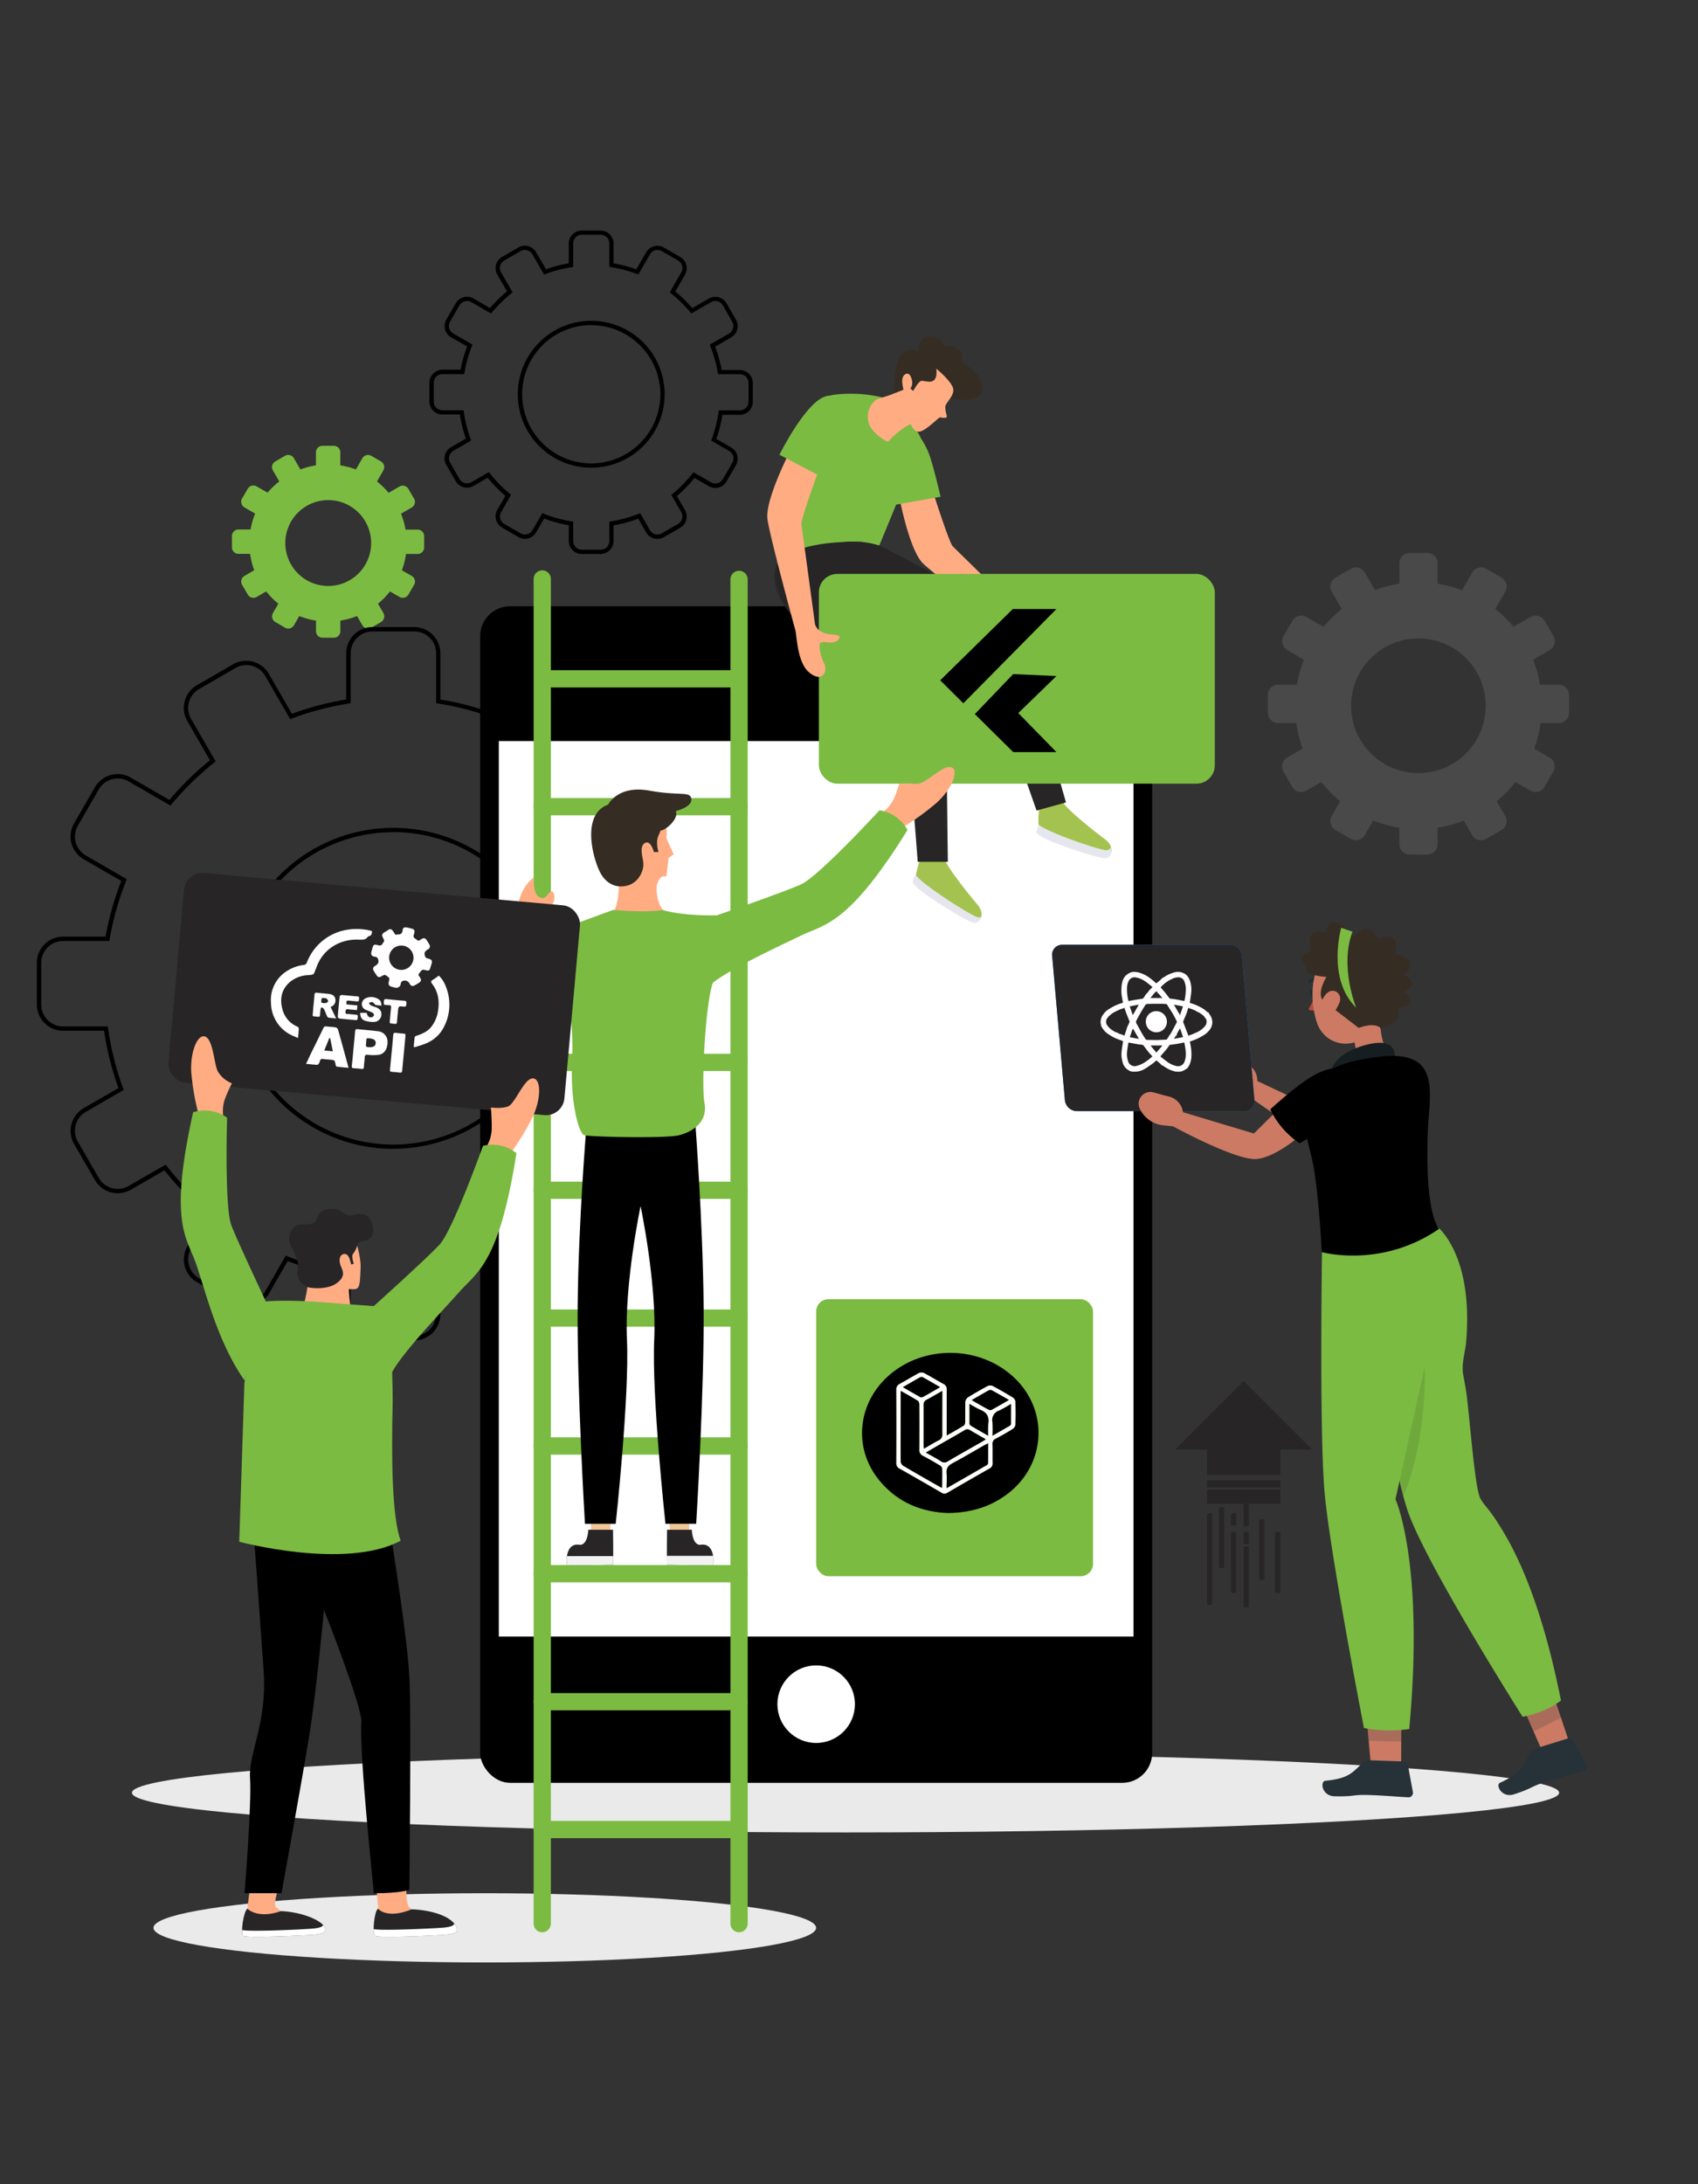<svg id="Layer_1" data-name="Layer 1" xmlns="http://www.w3.org/2000/svg" viewBox="0 0 700 900"><rect x="0" y="0" width="700" height="900" fill="#333333" stroke="none"/><defs><style>.cls-1{fill:#eaeaea;}.cls-2{fill:#606060;opacity:0.5;}.cls-3{fill:#7bbb42;}.cls-4{fill:#fff;}.cls-5{fill:#b3d6ff;}.cls-6{fill:#ffac83;}.cls-7{fill:#a4c24f;}.cls-8{fill:#e6e6ee;}.cls-9{fill:#272525;}.cls-10{fill:#352c23;}.cls-11{fill:#f2c897;}.cls-12{fill:#f2f2f2;}.cls-13{fill:#f45145;}.cls-14{fill:#cc7a63;}.cls-15{fill:#1a2e35;}.cls-16{fill:#b84d3c;}.cls-17,.cls-19{fill:#263238;}.cls-18{fill:#007cff;}.cls-19{opacity:0.2;}.cls-20{opacity:0.1;}.cls-21{opacity:0.4;}</style></defs><ellipse class="cls-1" cx="199.86" cy="794.37" rx="136.59" ry="14.26"/><ellipse class="cls-1" cx="348.57" cy="738.7" rx="294.18" ry="16.36"/><path class="cls-2" d="M642.64,282.15h-7.77A49.8,49.8,0,0,0,632,271.86l6.87-4a4.22,4.22,0,0,0,1.54-5.76l-3.66-6.34a4.22,4.22,0,0,0-5.76-1.54l-7.05,4.07a51.67,51.67,0,0,0-7.52-7.34l4.14-7.16a4.23,4.23,0,0,0-1.55-5.77l-6.33-3.65a4.22,4.22,0,0,0-5.77,1.54l-4.19,7.26a50.29,50.29,0,0,0-10.06-2.65v-8.43a4.22,4.22,0,0,0-4.22-4.22h-7.31a4.22,4.22,0,0,0-4.22,4.22v8.43a50.29,50.29,0,0,0-10.06,2.65l-4.2-7.26a4.21,4.21,0,0,0-5.76-1.54l-6.33,3.65a4.23,4.23,0,0,0-1.55,5.77l4.14,7.16a51.67,51.67,0,0,0-7.52,7.34l-7.05-4.07a4.22,4.22,0,0,0-5.76,1.54l-3.66,6.34a4.21,4.21,0,0,0,1.54,5.76l6.87,4a49.8,49.8,0,0,0-2.91,10.29h-7.78a4.2,4.2,0,0,0-4.21,4.21v7.32a4.21,4.21,0,0,0,4.21,4.22h7.53A50.45,50.45,0,0,0,537,308.48l-6.36,3.67a4.22,4.22,0,0,0-1.54,5.76l3.66,6.34a4.21,4.21,0,0,0,5.76,1.54l6.19-3.57a51.05,51.05,0,0,0,7.75,7.94L549,336.23a4.22,4.22,0,0,0,1.55,5.76l6.33,3.66a4.22,4.22,0,0,0,5.76-1.55l3.45-6a50.17,50.17,0,0,0,10.81,2.95v6.83a4.22,4.22,0,0,0,4.22,4.22h7.31a4.22,4.22,0,0,0,4.22-4.22v-6.83a50.17,50.17,0,0,0,10.81-2.95l3.44,6a4.23,4.23,0,0,0,5.77,1.55L619,342a4.22,4.22,0,0,0,1.55-5.76L617,330.16a51.05,51.05,0,0,0,7.75-7.94l6.19,3.57a4.21,4.21,0,0,0,5.76-1.54l3.66-6.34a4.23,4.23,0,0,0-1.54-5.76l-6.36-3.67a50.45,50.45,0,0,0,2.65-10.58h7.52a4.22,4.22,0,0,0,4.22-4.22v-7.32A4.21,4.21,0,0,0,642.64,282.15Zm-57.9,36.41a27.75,27.75,0,1,1,27.75-27.74A27.74,27.74,0,0,1,584.74,318.56Z"/><path class="cls-3" d="M172.18,218.23h-5a32.24,32.24,0,0,0-1.86-6.56l4.38-2.53a2.67,2.67,0,0,0,1-3.67l-2.33-4a2.68,2.68,0,0,0-3.67-1l-4.5,2.59a33.12,33.12,0,0,0-4.79-4.68l2.64-4.57a2.69,2.69,0,0,0-1-3.67l-4-2.33a2.69,2.69,0,0,0-3.67,1l-2.67,4.63a32.08,32.08,0,0,0-6.42-1.69v-5.37a2.68,2.68,0,0,0-2.69-2.69h-4.66a2.68,2.68,0,0,0-2.69,2.69v5.37a32.08,32.08,0,0,0-6.42,1.69l-2.67-4.63a2.69,2.69,0,0,0-3.67-1l-4,2.33a2.69,2.69,0,0,0-1,3.67l2.64,4.57A33.12,33.12,0,0,0,110.3,203l-4.5-2.59a2.68,2.68,0,0,0-3.67,1l-2.34,4a2.68,2.68,0,0,0,1,3.67l4.38,2.53a32.24,32.24,0,0,0-1.86,6.56h-5a2.7,2.7,0,0,0-2.69,2.69v4.67a2.7,2.7,0,0,0,2.69,2.69h4.8a31.69,31.69,0,0,0,1.69,6.74l-4,2.34a2.7,2.7,0,0,0-1,3.68l2.34,4a2.69,2.69,0,0,0,3.67,1l3.94-2.28a32.9,32.9,0,0,0,5,5.06l-2.24,3.87a2.7,2.7,0,0,0,1,3.68l4,2.33a2.69,2.69,0,0,0,3.67-1l2.19-3.8a32,32,0,0,0,6.9,1.88v4.36a2.68,2.68,0,0,0,2.69,2.69h4.66a2.68,2.68,0,0,0,2.69-2.69v-4.36a31.72,31.72,0,0,0,6.89-1.88l2.2,3.8a2.69,2.69,0,0,0,3.67,1l4-2.33a2.7,2.7,0,0,0,1-3.68l-2.24-3.87a32.39,32.39,0,0,0,4.94-5.06l3.95,2.28a2.69,2.69,0,0,0,3.67-1l2.33-4a2.69,2.69,0,0,0-1-3.68L165.69,235a32.94,32.94,0,0,0,1.69-6.74h4.8a2.69,2.69,0,0,0,2.68-2.69v-4.67A2.69,2.69,0,0,0,172.18,218.23Zm-36.92,23.22A17.69,17.69,0,1,1,153,223.76,17.69,17.69,0,0,1,135.26,241.45Z"/><path d="M170.75,552.31H153.56a10.82,10.82,0,0,1-10.81-10.81V526.19a119.77,119.77,0,0,1-24.15-6.59L110.89,533a10.82,10.82,0,0,1-14.77,3.95l-14.89-8.59a10.83,10.83,0,0,1-4-14.77l7.87-13.62a121,121,0,0,1-17.31-17.72l-13.88,8a10.83,10.83,0,0,1-14.77-4l-8.6-14.89a10.83,10.83,0,0,1,4-14.77l14.29-8.25a120,120,0,0,1-5.91-23.61H26a10.82,10.82,0,0,1-10.81-10.81v-17.2A10.82,10.82,0,0,1,26,385.93H43.53A120.35,120.35,0,0,1,50,363l-15.48-8.94a10.8,10.8,0,0,1-4-14.76l8.6-14.9a10.82,10.82,0,0,1,14.77-4l15.94,9.2a122,122,0,0,1,16.73-16.34l-9.35-16.19a10.82,10.82,0,0,1,4-14.76l14.89-8.6a10.83,10.83,0,0,1,14.77,4l9.47,16.42a120.18,120.18,0,0,1,22.39-5.91V269.19a10.82,10.82,0,0,1,10.81-10.81h17.19a10.82,10.82,0,0,1,10.81,10.81v19.05a119.88,119.88,0,0,1,22.38,5.91l9.48-16.42a10.82,10.82,0,0,1,14.77-4l14.89,8.6a10.8,10.8,0,0,1,4,14.76l-9.35,16.19a121.44,121.44,0,0,1,16.73,16.34l15.94-9.2a10.84,10.84,0,0,1,14.77,4l8.6,14.9a10.8,10.8,0,0,1-4,14.76L274.29,363a120.35,120.35,0,0,1,6.49,22.92h17.53a10.82,10.82,0,0,1,10.81,10.81v17.2a10.82,10.82,0,0,1-10.81,10.81H281.39a120,120,0,0,1-5.92,23.61l14.3,8.25a10.83,10.83,0,0,1,4,14.77l-8.6,14.89a10.84,10.84,0,0,1-14.77,4l-13.88-8a121,121,0,0,1-17.31,17.72L247,513.55a10.83,10.83,0,0,1-4,14.77l-14.89,8.59A10.8,10.8,0,0,1,213.42,533l-7.71-13.36a120,120,0,0,1-24.15,6.59V541.5A10.82,10.82,0,0,1,170.75,552.31Zm-52.93-34.92.72.28a118,118,0,0,0,25.23,6.88l.75.12V541.5a9,9,0,0,0,9,9h17.19a9,9,0,0,0,9-9V524.67l.75-.12a118,118,0,0,0,25.23-6.88l.71-.28L215,532.07a9,9,0,0,0,12.34,3.31l14.89-8.6a9,9,0,0,0,3.31-12.34l-8.62-14.93.59-.47a119.76,119.76,0,0,0,18.09-18.53l.48-.6,15.21,8.78a9,9,0,0,0,12.34-3.31l8.6-14.89a9,9,0,0,0-3.31-12.34l-15.59-9,.26-.7a118,118,0,0,0,6.19-24.71l.11-.77h18.46a9,9,0,0,0,9-9v-17.2a9,9,0,0,0-9-9h-19l-.13-.74a117.93,117.93,0,0,0-6.8-24l-.29-.72,16.81-9.71a9,9,0,0,0,3.31-12.33l-8.6-14.9a9,9,0,0,0-12.34-3.3L254,332l-.47-.58A120.63,120.63,0,0,0,236,314.23l-.6-.47,10.11-17.52a9,9,0,0,0-3.31-12.33l-14.89-8.6a9,9,0,0,0-12.34,3.3l-10.23,17.73-.71-.27a118.15,118.15,0,0,0-23.48-6.19l-.75-.12V269.19a9,9,0,0,0-9-9H153.56a9,9,0,0,0-9,9v20.57l-.75.12a118.42,118.42,0,0,0-23.49,6.19l-.7.27-10.23-17.73A9,9,0,0,0,97,275.31l-14.89,8.6a9,9,0,0,0-3.31,12.33l10.11,17.52-.6.47a120.13,120.13,0,0,0-17.55,17.14l-.47.58L53.06,322a9,9,0,0,0-12.34,3.3l-8.6,14.9a9,9,0,0,0,3.31,12.33l16.81,9.71L52,363a117.93,117.93,0,0,0-6.8,24l-.13.74H26a9,9,0,0,0-9,9v17.2a9,9,0,0,0,9,9H44.46l.1.77a118.64,118.64,0,0,0,6.2,24.71l.26.7-15.59,9a9,9,0,0,0-3.31,12.34l8.6,14.89a9,9,0,0,0,12.34,3.31l15.21-8.78.48.6A119.76,119.76,0,0,0,86.84,499l.58.47-8.61,14.93a9,9,0,0,0,3.31,12.34L97,535.38a9,9,0,0,0,12.34-3.31Zm44.33-44a66.14,66.14,0,1,1,66.14-66.13A66.21,66.21,0,0,1,162.15,473.35Zm0-130.49a64.36,64.36,0,1,0,64.36,64.36A64.43,64.43,0,0,0,162.15,342.86Z"/><path d="M247.58,228.27h-7.74a5.36,5.36,0,0,1-5.35-5.36v-6.48a53.88,53.88,0,0,1-10.18-2.77l-3.26,5.65a5.34,5.34,0,0,1-7.31,2L207,217.4a5.36,5.36,0,0,1-2-7.31l3.34-5.78a55.32,55.32,0,0,1-7.29-7.46l-5.89,3.4a5.36,5.36,0,0,1-7.31-2l-3.87-6.71a5.35,5.35,0,0,1,2-7.31l6.08-3.51a55.51,55.51,0,0,1-2.49-9.93h-7.19a5.36,5.36,0,0,1-5.36-5.35v-7.74a5.37,5.37,0,0,1,5.36-5.36h7.48a54.4,54.4,0,0,1,2.73-9.62L186,139a5.36,5.36,0,0,1-2-7.32l3.87-6.7a5.34,5.34,0,0,1,7.31-2l6.83,3.94a54.71,54.71,0,0,1,7-6.85l-4-6.93a5.36,5.36,0,0,1,2-7.31l6.71-3.88a5.36,5.36,0,0,1,7.31,2l4.06,7a55.17,55.17,0,0,1,9.38-2.47V100.3A5.36,5.36,0,0,1,239.84,95h7.74a5.36,5.36,0,0,1,5.36,5.35v8.17a55.06,55.06,0,0,1,9.37,2.47l4.06-7a5.38,5.38,0,0,1,7.32-2l6.7,3.88a5.36,5.36,0,0,1,2,7.31l-4,6.93a54.07,54.07,0,0,1,7,6.85l6.83-3.94a5.34,5.34,0,0,1,7.31,2l3.88,6.7a5.38,5.38,0,0,1-2,7.32l-6.61,3.81a54.37,54.37,0,0,1,2.72,9.62H305a5.36,5.36,0,0,1,5.35,5.36v7.74a5.36,5.36,0,0,1-5.35,5.35h-7.2a54.68,54.68,0,0,1-2.49,9.93l6.09,3.51a5.36,5.36,0,0,1,2,7.31l-3.88,6.71a5.26,5.26,0,0,1-3.25,2.49,5.34,5.34,0,0,1-4.06-.53l-5.89-3.4a55.25,55.25,0,0,1-7.28,7.46l3.34,5.78a5.36,5.36,0,0,1-2,7.31l-6.7,3.87a5.35,5.35,0,0,1-7.32-2l-3.26-5.65a53.78,53.78,0,0,1-10.17,2.77v6.48A5.37,5.37,0,0,1,247.58,228.27Zm-24-16.82.71.28a52.82,52.82,0,0,0,11.26,3.07l.75.12v8a3.58,3.58,0,0,0,3.58,3.58h7.74a3.58,3.58,0,0,0,3.58-3.58v-8l.75-.12a52.66,52.66,0,0,0,11.26-3.07l.71-.28,4,7a3.56,3.56,0,0,0,2.18,1.67,3.53,3.53,0,0,0,2.71-.36l6.71-3.87a3.59,3.59,0,0,0,1.31-4.89l-4.09-7.07.58-.48a53.61,53.61,0,0,0,8.08-8.27l.47-.6,7.22,4.16a3.53,3.53,0,0,0,2.71.36A3.56,3.56,0,0,0,298,197.4l3.87-6.7a3.57,3.57,0,0,0-1.31-4.89l-7.38-4.26.26-.7a52.11,52.11,0,0,0,2.76-11l.11-.76H305a3.58,3.58,0,0,0,3.57-3.58v-7.74a3.57,3.57,0,0,0-3.57-3.58h-9l-.13-.74a52.8,52.8,0,0,0-3-10.71l-.29-.72,7.94-4.58a3.59,3.59,0,0,0,1.31-4.89L298,125.81a3.6,3.6,0,0,0-4.89-1.31L285,129.19l-.48-.58a52.93,52.93,0,0,0-7.83-7.64l-.6-.48,4.77-8.25a3.59,3.59,0,0,0-1.31-4.89l-6.71-3.87a3.58,3.58,0,0,0-4.89,1.31l-4.81,8.34-.71-.27a52.75,52.75,0,0,0-10.48-2.76l-.75-.12V100.3a3.57,3.57,0,0,0-3.58-3.57h-7.74a3.58,3.58,0,0,0-3.58,3.57V110l-.75.12A52.93,52.93,0,0,0,225,112.86l-.7.27-4.82-8.34a3.58,3.58,0,0,0-4.89-1.31l-6.7,3.87a3.56,3.56,0,0,0-1.67,2.18,3.53,3.53,0,0,0,.36,2.71l4.76,8.25-.6.48a53.93,53.93,0,0,0-7.83,7.64l-.47.58-8.12-4.69a3.59,3.59,0,0,0-2.72-.35,3.55,3.55,0,0,0-2.17,1.66l-3.87,6.71a3.58,3.58,0,0,0,1.31,4.89l7.93,4.58-.28.72a52.19,52.19,0,0,0-3,10.71l-.13.74h-9a3.58,3.58,0,0,0-3.58,3.58v7.74a3.59,3.59,0,0,0,3.58,3.58h8.73l.11.76a53.35,53.35,0,0,0,2.76,11l.26.7-7.37,4.26a3.58,3.58,0,0,0-1.31,4.89l3.87,6.7a3.57,3.57,0,0,0,4.89,1.31l7.21-4.16.48.6a53.54,53.54,0,0,0,8.07,8.27l.59.47L206.61,211a3.57,3.57,0,0,0,1.31,4.89l6.7,3.87a3.58,3.58,0,0,0,4.89-1.31Zm20.17-18.73A30.27,30.27,0,1,1,274,162.45,30.3,30.3,0,0,1,243.71,192.72Zm0-58.76a28.49,28.49,0,1,0,28.49,28.49A28.52,28.52,0,0,0,243.71,134Z"/><rect x="197.94" y="249.81" width="277.04" height="484.81" rx="12.33"/><rect class="cls-4" x="205.64" y="305.35" width="261.64" height="368.99"/><rect class="cls-3" x="336.46" y="535.34" width="114.14" height="114.14" rx="5.07"/><circle class="cls-4" cx="336.46" cy="702.21" r="15.98"/><path class="cls-3" d="M223.54,796.19a3.55,3.55,0,0,1-3.55-3.56V238.56a3.55,3.55,0,0,1,7.1,0V792.63A3.55,3.55,0,0,1,223.54,796.19Z"/><path class="cls-3" d="M304.68,796.19a3.56,3.56,0,0,1-3.56-3.56V238.56a3.56,3.56,0,0,1,7.11,0V792.63A3.55,3.55,0,0,1,304.68,796.19Z"/><path class="cls-3" d="M304.68,283.26H223.54a3.56,3.56,0,0,1,0-7.11h81.14a3.56,3.56,0,0,1,0,7.11Z"/><path class="cls-3" d="M304.68,335.94H223.54a3.55,3.55,0,1,1,0-7.1h81.14a3.55,3.55,0,1,1,0,7.1Z"/><path class="cls-5" d="M304.68,388.62H223.54a3.55,3.55,0,1,1,0-7.1h81.14a3.55,3.55,0,0,1,0,7.1Z"/><path class="cls-3" d="M304.68,441.31H223.54a3.56,3.56,0,0,1,0-7.11h81.14a3.56,3.56,0,0,1,0,7.11Z"/><path class="cls-3" d="M304.68,494H223.54a3.55,3.55,0,1,1,0-7.1h81.14a3.55,3.55,0,0,1,0,7.1Z"/><path class="cls-3" d="M304.68,546.68H223.54a3.56,3.56,0,0,1,0-7.11h81.14a3.56,3.56,0,0,1,0,7.11Z"/><path class="cls-3" d="M304.68,599.36H223.54a3.55,3.55,0,1,1,0-7.1h81.14a3.55,3.55,0,0,1,0,7.1Z"/><path class="cls-3" d="M304.68,652H223.54a3.55,3.55,0,0,1,0-7.1h81.14a3.55,3.55,0,1,1,0,7.1Z"/><path class="cls-3" d="M304.68,704.73H223.54a3.55,3.55,0,1,1,0-7.1h81.14a3.55,3.55,0,1,1,0,7.1Z"/><path class="cls-3" d="M304.68,757.41H223.54a3.55,3.55,0,1,1,0-7.1h81.14a3.55,3.55,0,1,1,0,7.1Z"/><path class="cls-6" d="M430.31,253.57a9.21,9.21,0,0,1-4.22,1.62l-.56,0a5.3,5.3,0,0,1-3-.92c-.08-.06-28.46-27.85-29.76-29.17-1.57-1.59-9-25.07-9-25.07l-12.89,5.52s4,20.84,9.44,26.41c4.4,4.53,37.25,29.19,37.25,29.19,1.86,1.31,8.75,10.11,15.3,10.29s6-4.58,2.88-6.56c-4-2-5.93-4.09-6.81-5.6a2.61,2.61,0,0,1,1.22-1.68c1.14-.69,3.4-1.84,3.78-3.77S433.57,251.25,430.31,253.57Z"/><path class="cls-3" d="M368.12,208.16s-5.05-24.61.62-31.15,12.12,4.76,14,9.37,5,18.3,5,18.3Z"/><path class="cls-7" d="M428.36,333.19s-.75,6.43.17,9.21S451.09,352.57,455,353s4.62-4.23.47-7.24-15.83-12.38-17-14.91S428.36,333.19,428.36,333.19Z"/><path class="cls-8" d="M458,349a2,2,0,0,1-2.39,1.28c-3.6-.44-23.88-7.34-27.46-10.54.06,1-1.06,2.63-.82,3.34.92,2.78,23.88,10.08,27.74,10.54C457.66,353.94,458.76,351.29,458,349Z"/><path class="cls-9" d="M340.87,224.62s-5,12.83,8.57,22.45,52.57,22.2,54.83,24.69S427.32,334,427.32,334l12.13-3.36s-17.59-61-19.29-69.53-57.67-36.33-57.67-36.33l-8.42-6S343.82,217,340.87,224.62Z"/><path class="cls-3" d="M366.37,164.45a56.32,56.32,0,0,0-22.85-1.75c-12,1.75-20.54,45.89-21.79,57.64l-1.26,11.75s-.25,4,14-4.26a35,35,0,0,1,28-3.05s17-40.54,17.1-43.83S366.37,164.45,366.37,164.45Z"/><path class="cls-10" d="M390.42,164.11s14.9,2.95,14.56-4.06S395.79,149,395.79,149c3.44-2.05-2.06-8.26-6.68-6.23,0-4.07-10.33-7.77-10.72,2.57-3.94-3.38-8,.39-9,6s-.65,14.66-.65,14.66Z"/><path class="cls-6" d="M386,151.91s5.23,4.26,6.71,7.49-2.91,6.34-3,8.22.82,3.75.54,4.28-2.43.16-2.77.08-5,4.69-7.7,5.69-3.84-2.06-4.3-2.76-8.13,5.11-8.84,6.68-6.73-3.35-8-6a8.85,8.85,0,0,1,2.44-10.8c.71-.47,5.59-1.84,6.71-2.34s4.41-1.71,4.62-1.85-1.53-4.79.64-6.29,3.08,2.24,3,3.71a2.87,2.87,0,0,1-.76,2l1.17,1.08s1.79-3.33,3.09-4.07S386.85,160.05,386,151.91Z"/><path class="cls-7" d="M379.28,354.29s-2.16,6.1-1.88,9,19.73,14.94,23.39,16.26,5.45-3.1,2.07-6.95-12.68-15.6-13.25-18.32S379.28,354.29,379.28,354.29Z"/><path class="cls-8" d="M402.7,377.83c-3.38-1.21-22.06-13.07-25.12-17.18-1,.52-1.31,2.12-1.24,2.85.28,2.91,20.79,15.26,24.46,16.58,2,.7,3.38-.77,3.75-2.39A1.81,1.81,0,0,1,402.7,377.83Z"/><path class="cls-9" d="M320.47,232.09s-4.88,8.27,5.64,21.17,44.72,35.45,46.22,38.46,6,63.39,6,63.39h12.42s-.9-60.76-.27-69.4-33.95-40.63-33.95-40.63l-.82-21.73S329.11,221.7,320.47,232.09Z"/><rect class="cls-3" x="337.57" y="236.49" width="163.23" height="86.43" rx="7.59"/><path class="cls-6" d="M253,375.75s2.07-3.55,2.07-10.21c8.88-.74,15.69-.89,15.69-.89s-1,7.69,4,11.84C264.83,381.08,253,375.75,253,375.75Z"/><path class="cls-6" d="M268.23,331.06a11.5,11.5,0,0,1,5.63,6.8c1.63,5,.74,6.66.89,7.4s3,6.81,3,6.81l-2.08,1.33s-.74,5.63-.88,7.25-2.08-1.77-4,4c-5.92,5-15.69.89-15.69.89s-4.29-10.66-5.62-20.13S258,324.84,268.23,331.06Z"/><path class="cls-10" d="M250.7,331.54s4-8.11,16.87-5.78,17.09.1,17.42,3.49-6.43,4.95-6.43,4.95c1.55,3.11-4.33,8.1-6.22,8-.78,2.11-1.22,2.33-1.44,4.33a13.81,13.81,0,0,0,.55,4.55h-1.88s-1.34-5.22-3.78-3.66-.66,6.1-.55,8.54-1.58,7.18-5.88,8.7-9.33.29-12.21-5.7S239.71,335.53,250.7,331.54Z"/><polygon class="cls-11" points="275.87 626.47 276.52 635.27 284.14 635.27 284.14 625.4 275.87 626.47"/><path class="cls-9" d="M275,630.33s-.18,12.16,0,14.42c7.37.12,18.56.36,18.91,0s1-9.35-5.23-8.2c-3.33.09-3.48-6.22-3.48-6.22Z"/><path class="cls-12" d="M274.94,641.09c0,1.66,0,3,.08,3.66,7.37.12,18.56.36,18.91,0a8.66,8.66,0,0,0,.07-3.66Z"/><polygon class="cls-11" points="251.87 626.47 251.21 635.27 243.6 635.27 243.6 625.4 251.87 626.47"/><path class="cls-9" d="M252.72,630.33s.18,12.16,0,14.42c-7.37.12-18.56.36-18.91,0s-1-9.35,5.23-8.2c3.33.09,3.48-6.22,3.48-6.22Z"/><path class="cls-12" d="M233.73,641.2a8.41,8.41,0,0,0,.08,3.55c.35.36,11.54.12,18.91,0,.05-.61.07-1.94.08-3.55Z"/><path d="M290.07,537.55c-.36-34.61-3.48-75.51-3.48-75.51H264.11l-22.38,2.49s-3.23,38.41-3.58,73,3,90.35,3,90.35h12.67s5.71-52.52,4.64-75.9,5.62-55,5.62-55,6.69,31.62,5.62,55,4.64,75.9,4.64,75.9H287S290.43,572.17,290.07,537.55Z"/><path class="cls-3" d="M252.78,374.94s13.74,1.25,20.34,0c9.1,2.68,22.42,2.21,22.42,2.21s-1.82,25.11-1.64,27.79c-3,7.85-4.9,41.75-3.47,49.61s-5,11.77-10.35,13.2-37.11.71-39.26,0-5.71-13.2-5-29.62a132.54,132.54,0,0,0-1.85-29s1.31-23.83.78-27.58C246.36,377.26,252.78,374.94,252.78,374.94Z"/><path class="cls-6" d="M212.63,381.52s-.71-14,7.36-19.9c0,5.66,1,7.76,3.11,8.36s2.81-2.15,4-2.67,2.59,3,0,6.44-7,5.85-7.62,8.81C217.62,384.26,212.63,381.52,212.63,381.52Z"/><path class="cls-13" d="M213.65,441.31s-8-34.19-2.67-60.16c3.85-2.81,9.75-.52,10,.37S227.09,423,227.09,423,225.56,441.05,213.65,441.31Z"/><path class="cls-3" d="M234.76,381.54s-18.81,45.08-21.13,53.7c-3.11,11.54,10.5,13.33,13.46,8.74s8.43-22.77,8.43-22.77S242.42,387.63,234.76,381.54Z"/><path class="cls-6" d="M364.24,334.42a15.37,15.37,0,0,0,4.11-5,41.83,41.83,0,0,0,2.36-6.55s5,0,7.82,0c3.16,0,10.35-7.92,13.68-6.7s.22,8.88-6,14.54a100.69,100.69,0,0,1-14.87,10.65Z"/><path class="cls-3" d="M295.54,377.15s27.43-9.48,34.68-12.74,32.36-30.54,32.36-30.54A15.94,15.94,0,0,1,374.12,342c-24.2,39-34,38.77-43.73,43.43s-29.77,14-37,19.88C286.8,391,295.54,377.15,295.54,377.15Z"/><path class="cls-6" d="M342.57,261.39a9.23,9.23,0,0,1-4.33-1.31,5.27,5.27,0,0,1-.46-.31,5.21,5.21,0,0,1-1.79-2.55c0-.1-5.38-39.46-5.6-41.3-.26-2.22,8.29-25.31,8.29-25.31l-13.57-3.55S315.5,206,316.36,213.7c.69,6.28,11.5,45.91,11.5,45.91.66,2.18.7,13.35,5.77,17.51s7.53.07,6.3-3.41c-2-4-2.18-6.87-1.95-8.6a2.62,2.62,0,0,1,2-.58c1.33.15,3.82.64,5.3-.66S346.56,261.56,342.57,261.39Z"/><path class="cls-3" d="M321.33,187.38s11.12-22.53,19.6-24.22,6.65,11.2,5.3,16S339,196.68,339,196.68Z"/><rect class="cls-9" x="70.75" y="365.08" width="163.23" height="86.43" rx="7.59" transform="matrix(1, 0.09, -0.09, 1, 38.65, -12.4)"/><path class="cls-6" d="M155.24,778.29l1,13.05,18.75-.81a77.77,77.77,0,0,1-6.36-4.73c-1.3-1.31-1.14-9.14-1.14-9.14Z"/><path class="cls-9" d="M155.85,786.48s3.5,4.49,13.87.26c8.17.26,17.49,3,18.71,8.11-.08.73.49,2-5.14,2.37s-27.48,1.38-28.7.4S154.34,787.28,155.85,786.48Z"/><path class="cls-4" d="M187.27,792.61c-.15.67-.92,1.42-5.09,1.72-5.23.38-24.48,1.25-28.14.58,0,1.36.18,2.42.55,2.71,1.22,1,23.07,0,28.7-.4s5.06-1.64,5.14-2.37A5.73,5.73,0,0,0,187.27,792.61Z"/><path class="cls-6" d="M103,778.29l-1.65,13.05,18.76-.81a77.77,77.77,0,0,1-6.36-4.73c-1.3-1.31,1.49-9.14,1.49-9.14Z"/><path class="cls-9" d="M102,786.48s4.12,4.4,13.83,1c8.17.26,17.71,3.87,18.26,7.38-.08.73.49,2-5.14,2.37s-27.48,1.38-28.71.4S100.49,787.28,102,786.48Z"/><path class="cls-4" d="M133.24,793.25c-.3.6-1.32,1.22-5,1.48-5.39.4-25.67,1.31-28.44.52,0,1.19.12,2.1.45,2.37,1.23,1,23.08,0,28.71-.4s5.06-1.64,5.14-2.37A3.42,3.42,0,0,0,133.24,793.25Z"/><path d="M104.56,631.17s2.68,36.35,4.14,57.58-6.35,33.78-5.62,44-2.26,47.34-2.26,47.34h15.24s8.1-44.64,11.28-64,6.2-52.78,6.2-52.78,15.78,39.86,15.42,46.16c-.86,14.66,5.11,68.46,5.11,70.65,11.34,0,14.68-1.44,14.68-1.44s.81-69.3.08-86.5-7.93-61-7.93-61Z"/><path class="cls-6" d="M125.1,538.26s2.63-9.94,1.83-12.75-2.84-14.2,2-17.1,8-4.17,12.22-4.5,7.69,13.42,7.52,18.22-.28,7.78-1.27,8.63-3.14.32-3.5.42.61,7.33.61,7.33S127.23,539,125.1,538.26Z"/><path class="cls-9" d="M128.64,530.68s6.18.79,9.89-1.77,3.11-4.68,2.1-6.93-.86-4.83,1-5.23,2.48,1.84,2.74,2.78l.42,1.46,1.07-.24s-1.14-3.16-.33-4.08a9.34,9.34,0,0,0,1.72-3.47c.42-1.32,1.17-1.79,2.91-1.9s4.71-2,3.43-6.48-3.8-5.18-7.78-4.23-4.48-1.94-7.51-2.35-6.75.32-7.65,3.87-6.13,1.85-8.2,2.82-4.72,4.37-2,9.48,2.63,6.87,2.24,8.94S123.48,530.36,128.64,530.68Z"/><path class="cls-3" d="M157,538.35c-1.4-.08-1-.07-3.11-.2h0c-4.57-.3-10.72-.73-18.25-1.36-17.56-1.46-26.06-.53-26.06-.53-3.17,3.65-8.83,33.59-8.83,33.59l-2.12,65.42s43.84,11.78,66.53-.42c-3.54-10-3.83-33-3.29-56.52C161.9,577.27,162,538.21,157,538.35Z"/><path class="cls-6" d="M200.84,472a15.45,15.45,0,0,0,1.84-6.19c.16-3.33-.28-9.46-.28-9.46s4.52.6,7.13-.5c2.9-1.23,6.45-11.32,10-11.49s3.66,8.09.14,15.72a101.07,101.07,0,0,1-9.56,15.6Z"/><path class="cls-3" d="M154.17,538.12s21.57-19.41,27-25.23,17.93-40.73,17.93-40.73a16,16,0,0,1,13.81,3c-7.12,45.34-16.21,48.93-23.39,57s-23.44,25-27.83,33.18C150,554.74,154.17,538.12,154.17,538.12Z"/><path class="cls-6" d="M92,459.75a15.29,15.29,0,0,1,.56-6.44,56.19,56.19,0,0,1,3.05-6.91,11.88,11.88,0,0,1-5.78-4.87c-1.55-2.75-1.87-12.89-5.1-14.35s-6.37,6.2-5.88,14.59a101,101,0,0,0,3.18,18Z"/><path class="cls-3" d="M109.59,536.26S98.32,512.38,95.41,505s-1.79-44.46-1.79-44.46a16,16,0,0,0-14-2.24c-10,44.8-2.82,51.47.91,61.63s8.75,32.61,20.37,49C102.46,561.41,109.59,536.26,109.59,536.26Z"/><polygon class="cls-9" points="540.86 597.23 512.69 569.07 484.53 597.23 497.57 597.23 497.57 607.78 527.82 607.78 527.82 597.23 540.86 597.23"/><rect class="cls-9" x="497.57" y="613.8" width="30.25" height="5.8"/><rect class="cls-9" x="497.57" y="609.98" width="30.25" height="2.9"/><rect class="cls-9" x="497.57" y="623.57" width="2.17" height="37.74" rx="0.47"/><rect class="cls-9" x="525.65" y="631.28" width="2.17" height="25.04" rx="0.47"/><rect class="cls-9" x="519.08" y="626.04" width="2.17" height="25.04" rx="0.47"/><rect class="cls-9" x="512.69" y="637.26" width="2.17" height="25.04" rx="0.47"/><path class="cls-9" d="M512.69,619.6h2.17a0,0,0,0,1,0,0v8.79a.47.47,0,0,1-.47.47h-1.23a.47.47,0,0,1-.47-.47V619.6A0,0,0,0,1,512.69,619.6Z"/><rect class="cls-9" x="512.69" y="631.28" width="2.17" height="5.06" rx="0.47"/><rect class="cls-9" x="507.46" y="623.51" width="2.17" height="5.06" rx="0.47"/><rect class="cls-9" x="507.46" y="631.28" width="2.17" height="25.04" rx="0.47"/><rect class="cls-9" x="502.51" y="621.06" width="2.17" height="25.04" rx="0.47"/><polygon points="417.53 250.95 435.51 250.95 397.14 289.79 387.6 280.33 417.53 250.95"/><polygon points="417.7 277.75 401.87 294.24 417.7 309.9 435.51 309.9 419.79 293.82 435.51 278.57 417.7 277.75"/><path class="cls-3" d="M580.29,569.07S561.71,580,567.52,587s16.25,20.78,16.25,20.78Z"/><path class="cls-14" d="M568.86,415.12c-.57,6.64.86,18.67,5.87,22.52-8.17,2.94-16.81,8-22.35,14.71-5.48-8,.76-12.53.76-12.53,7.06-2.51,6.29-7.85,4.47-12.77Z"/><path class="cls-15" d="M542.18,409.4c.08.83-.31,1.55-.86,1.61s-1.05-.6-1.13-1.42.31-1.56.86-1.62S542.08,408.56,542.18,409.4Z"/><path class="cls-15" d="M541.27,408l-2.06-.39S540.38,409.12,541.27,408Z"/><path class="cls-16" d="M541.9,410.29a22.29,22.29,0,0,1-2.5,5.62,3.61,3.61,0,0,0,3,.28Z"/><path class="cls-15" d="M539.81,405a.49.49,0,0,1-.33-.17.51.51,0,0,1,0-.7,4.91,4.91,0,0,1,4.35-1.16.5.5,0,0,1-.26.92,3.93,3.93,0,0,0-3.44,1A.48.48,0,0,1,539.81,405Z"/><path class="cls-14" d="M569.56,404.11c.33,10.31.68,14.7-3.92,20.44-6.92,8.64-19.44,6.75-22.79-3.29-3-9-3.05-24.41,6.43-29.41S569.23,393.77,569.56,404.11Z"/><path class="cls-10" d="M569.07,423.57c10.14-1.73,7.23-8.12,7.23-8.12,10-2,2.28-6.9,2.28-6.9,8.3-3.57,0-6.78,0-6.78,8-6.64-3.47-8.9-3.47-8.9,2.83-10.36-7-6.11-7-6.11-5.36-8.9-10-.4-10-.4-9.4-12.75-11.68-2-11.68-2-9.59-2.53-5.92,7.56-5.92,7.56-7.89,2.12-1.7,6.12-1.7,6.12-3,3.85,8,4.51,8,4.51s-5.24,8.4,0,10.79l13.33,10.22S566.31,421,569.07,423.57Z"/><path class="cls-3" d="M559.11,415.25s-7-16.88-1.54-31.35l-4.65-1.6S546.84,403.29,559.11,415.25Z"/><path class="cls-14" d="M552.08,413.4c-1.17,2.42-1.61,3.47-3.27,4.28a3,3,0,0,1-4.44-3.36c.44-2.42,2.31-6,4.89-6.07S553.28,411,552.08,413.4Z"/><path class="cls-14" d="M559.36,448.61s-9.54,7-13.42,9.82l-27.61-13h0a7.62,7.62,0,0,0-4.66-7.21l-2-.83-4.17-1.85a4.82,4.82,0,0,0-4.8.51h0a4.85,4.85,0,0,0-1.8,5.27h0a12,12,0,0,0,8.46,8.21l4,1.05s23.69,18,32.12,18.45,20.84-7.88,20.84-7.88Z"/><path class="cls-17" d="M582.31,436.72c-7.29,0-15.43,4.54-28.26,12.85a35.12,35.12,0,0,0,9.89,15.63s7-1.9,16.4-10.71C591.66,443.82,586.78,436.74,582.31,436.72Z"/><path class="cls-18" d="M443.88,457.84H513a4.09,4.09,0,0,0,4.14-4.54l-5.21-59.47A5,5,0,0,0,507,389.3H437.89a4.09,4.09,0,0,0-4.14,4.53L439,453.3A5.05,5.05,0,0,0,443.88,457.84Z"/><path class="cls-9" d="M443.88,457.84H513a4.09,4.09,0,0,0,4.14-4.54l-5.21-59.47A5,5,0,0,0,507,389.3H437.89a4.09,4.09,0,0,0-4.14,4.53L439,453.3A5.05,5.05,0,0,0,443.88,457.84Z"/><polygon class="cls-14" points="640.15 697.82 647.16 718.63 636.41 723.02 628 703.82 640.15 697.82"/><path class="cls-17" d="M633.28,720.38l13.51-4.18a1.13,1.13,0,0,1,1.32.53L654,727a1.89,1.89,0,0,1-.69,2.59,1.53,1.53,0,0,1-.37.16c-4.89,1.42-9.3,2.49-15.37,4.37-7.15,2.21-5.07,2.51-13.45,5.23-5,1.63-7.75-3.85-5.69-4.79,9.46-4.28,9.56-7.56,12.27-12.26A4.49,4.49,0,0,1,633.28,720.38Z"/><polygon class="cls-19" points="643.51 707.8 632.24 713.5 628 703.82 640.15 697.82 643.51 707.8"/><path class="cls-3" d="M592.47,505.38s15.15,11.58,11.91,47.83c-.3,3.35-1.39,6.86-1.4,10.7,0,2.55.7,4.34,1.53,10.07,1.22,8.36,3.45,39.47,5.79,43.51s3.32,3.34,9.93,14.5c7.12,12,16.21,33.07,23.29,68.77a39.75,39.75,0,0,1-15.83,6.63s-38.73-61.06-47-83.8c-7.37-20.34-16.15-85.25-16.15-85.25l-.7-28.14Z"/><path class="cls-20" d="M575.89,553.21h11s3.6,34.5-8.32,63.29c-1.25-4.62-2.5-10.17-3.73-16.15L570.08,570c.67-5.14,1.2-9.05,1.28-9.31C571.6,559.85,575.89,553.21,575.89,553.21Z"/><polygon class="cls-14" points="577.7 706.19 577.63 728.31 565.15 727.47 563.24 706.19 577.7 706.19"/><path class="cls-17" d="M565.1,725.34l14.13.5a1.14,1.14,0,0,1,1.08.93l2.14,11.59a1.89,1.89,0,0,1-1.5,2.22,2.6,2.6,0,0,1-.4,0c-5.09-.27-9.61-.71-15.95-.93-7.48-.27-5.62.7-14.42.51-5.3-.12-6.06-6.18-3.8-6.4,10.34-.93,11.52-4,15.62-7.53A4.49,4.49,0,0,1,565.1,725.34Z"/><polygon class="cls-19" points="577.66 717.63 564.24 717.35 563.24 706.19 577.7 706.19 577.66 717.63"/><path class="cls-3" d="M584,501.32s15.12,20,3.92,59.25l-12.64,57.21s12,26,5.68,94.67a58.22,58.22,0,0,1-18.67-.41s-14.08-72.51-16.22-97c-2.36-27-.94-108.29-.94-108.29Z"/><path class="cls-17" d="M574.89,436.44s2.35-10-12.67-5.63-13.77,12.93-13.77,12.93Z"/><path class="cls-21" d="M574.89,436.44s2.35-10-12.67-5.63-13.77,12.93-13.77,12.93Z"/><path d="M537.62,461.47c0,3.51,1.48,8.59,2.81,14.27a84.25,84.25,0,0,1,1.63,8.34c2.13,15.52,2.82,31.85,2.82,31.85s24.56,6.89,48.41-9.6c0,0-5.91-5-4.69-39.67.55-15.62,6.18-34.18-19.63-31.27-21.79,2.47-29.12,9.24-30.88,19.82a3.2,3.2,0,0,1-.07.41c0,.33-.09.65-.13,1A42,42,0,0,0,537.62,461.47Z"/><path class="cls-21" d="M537.62,461.47c0,3.51,1.48,8.59,2.81,14.27,5.89-7.09,11.8-20.37,11.8-20.37l-4.87-7.16-8.57,4a25.9,25.9,0,0,0-.7,3,3.2,3.2,0,0,1-.07.41c0,.33-.09.65-.13,1A42,42,0,0,0,537.62,461.47Z"/><path class="cls-14" d="M528.72,455.35s-8.39,8.34-11.8,11.71l-29.24-8.77h0a7.64,7.64,0,0,0-5.69-6.44l-2.06-.52-4.4-1.21a4.82,4.82,0,0,0-4.67,1.21h0a4.83,4.83,0,0,0-1,5.48h0a12,12,0,0,0,9.58,6.86l4.14.44s26.1,14.25,34.5,13.46,19.44-10.89,19.44-10.89Z"/><path d="M549.65,440.18c-7.22,1.05-14.59,6.79-26,16.91a35,35,0,0,0,12.1,14s6.68-2.92,14.62-13C560,445.81,554.07,439.53,549.65,440.18Z"/><path class="cls-4" d="M489.24,440.26a5.77,5.77,0,0,1-2.37,1.25,6.64,6.64,0,0,1-3.1-.18,12,12,0,0,1-3-1.34c-.38-.22-.74-.48-1.12-.71s-.54-.3-.82-.45h0l-.07,0h0a5.25,5.25,0,0,0-.53-.62c-.48-.43-1-.84-1.48-1.27-.49.41-1,.86-1.47,1.23-1.05.76-2.11,1.5-3.2,2.18a8.3,8.3,0,0,1-3.29,1.18,14.44,14.44,0,0,1-1.61.06h-.07a3.56,3.56,0,0,1-2.06-.73,5,5,0,0,1-2.24-3.16,10.7,10.7,0,0,1-.42-4.57c.16-1.3.36-2.59.56-3.87,0-.24,0-.31-.24-.39a36,36,0,0,1-3.37-1.29,23.41,23.41,0,0,1-2.79-1.71,7.63,7.63,0,0,1-2.5-3l-.18.1s0-.05,0-.06c.21-.36,0-.7-.08-1a5,5,0,0,1,1-3.88,10.33,10.33,0,0,1,1.12-1.34,8.12,8.12,0,0,1,1.12-.8,21.18,21.18,0,0,1,4-2.09c.63-.24,1.28-.39,1.92-.67-.12-.61-.24-1.21-.34-1.82a15.82,15.82,0,0,1,0-6.5,6.33,6.33,0,0,1,1.44-2.79,6.67,6.67,0,0,1,2-1.29,3.52,3.52,0,0,1,1.74-.23,6.81,6.81,0,0,1,1.83.27,13.69,13.69,0,0,1,4.67,2.42c.78.58,1.49,1.23,2.23,1.84l.2.15c.61-.51,1.22-1,1.81-1.53a9.58,9.58,0,0,0,.69-.73h0a1.24,1.24,0,0,0,.4-.11c.42-.26.81-.59,1.25-.81a14,14,0,0,1,3.43-1.37,5.41,5.41,0,0,1,3.26.19,4.9,4.9,0,0,1,1.61,1,6.2,6.2,0,0,1,1.42,2.38,11.71,11.71,0,0,1,.49,4.81c-.15,1.32-.37,2.64-.56,4,0,.07,0,.13,0,.22.73.24,1.45.45,2.14.73s1.6.72,2.37,1.12a12.56,12.56,0,0,1,2.77,2,.81.81,0,0,0,.35.12h0l.17.09h0a3.06,3.06,0,0,0,.3.69,5.08,5.08,0,0,1,0,6.45,9.29,9.29,0,0,1-1.77,1.72,29.49,29.49,0,0,1-2.85,1.66,27.27,27.27,0,0,1-3.48,1.34c.09.46.19.93.27,1.4a20,20,0,0,1,.38,4.43,9.28,9.28,0,0,1-.95,4.07,10.74,10.74,0,0,1-.87,1.25l0,0-.06.12Zm-12-30.93c0-.1.09-.23.06-.28-.18-.22-.38-.43-.58-.64l-.07.07.21.27c-.21-.21-.39-.16-.57.05l-.7.78c-.44.53-.87,1.07-1.34,1.65h4.9c-.52-.62-1-1.2-1.48-1.76C477.62,409.37,477.42,409.37,477.27,409.33Zm18.89,14.14h0a6.2,6.2,0,0,0,.45-.44,2.85,2.85,0,0,0,.83-2.3c-.07-.51-.15-1.05-.63-1.25a4.47,4.47,0,0,0-.27-.54,3,3,0,0,0-.53-.54c-.51-.39-1-.78-1.56-1.12-.35-.22-.83-.27-1.12-.53a3.59,3.59,0,0,0-1.09-.58c-.76-.32-1.55-.58-2.35-.87l-.13.4c-.18.59-.33,1.19-.55,1.77-.44,1.12-.93,2.23-1.38,3.34a.73.73,0,0,0,0,.44l1.74,4.5c.12.32.21.65.33,1,.54-.18,1.06-.34,1.56-.54s.9-.4,1.35-.59A10.1,10.1,0,0,0,496.16,423.47ZM477,428.55l3.65-.16a.55.55,0,0,0,.51-.29,10,10,0,0,1,.62-.93,6.92,6.92,0,0,1,.54-.9,5.33,5.33,0,0,0,.66-1q1.08-2,2.13-4a.54.54,0,0,0,0-.43c-.25-.56-.53-1.11-.82-1.66s-.74-1.37-1.13-2-.74-1.13-1.09-1.7-.61-1-.94-1.52a.57.57,0,0,0-.33-.22,15.83,15.83,0,0,0-1.68-.13c-2,0-4,0-6,.06a1.19,1.19,0,0,0-1.07.64c-1.27,2-2.44,4-3.51,6.07a1.3,1.3,0,0,0,0,1.42c.69,1.19,1.33,2.41,2,3.6.55,1,1.15,1.88,1.74,2.81a.52.52,0,0,0,.27.22,3.39,3.39,0,0,0,.64.07Zm-1.91,6.73c-.57-.61-1.14-1.19-1.65-1.82-.72-.88-1.38-1.81-2.08-2.71a.59.59,0,0,0-.33-.21c-.54-.08-1.09-.12-1.64-.21-1.29-.22-2.58-.45-3.87-.7-.25-.05-.35,0-.39.23-.16,1.1-.36,2.2-.48,3.3a9.36,9.36,0,0,0,.37,4,2.81,2.81,0,0,0,3.67,2,10,10,0,0,0,3-1.29A21.33,21.33,0,0,0,475.08,435.28Zm3.3,0c.28.26.49.48.73.66.64.5,1.29,1,1.94,1.47a9.53,9.53,0,0,0,4.22,1.9A2.73,2.73,0,0,0,488,438.1a6.69,6.69,0,0,0,.83-3.3,12.84,12.84,0,0,0-.06-2c-.12-1-.31-2-.48-3.06a.32.32,0,0,0-.25-.17,46.89,46.89,0,0,1-5.65.94.47.47,0,0,0-.29.19c-.42.56-.81,1.15-1.25,1.7-.6.73-1.25,1.44-1.87,2.16C478.78,434.83,478.58,435.05,478.38,435.29Zm10.47-27.59a8.2,8.2,0,0,0-.61-3.31,2.61,2.61,0,0,0-2.57-1.68,5.88,5.88,0,0,0-2.6.71,13.65,13.65,0,0,0-4.41,3.2c-.18.21-.17.3,0,.49.52.57,1,1.15,1.53,1.75.65.81,1.27,1.65,1.92,2.47a.65.65,0,0,0,.36.18c.62.08,1.24.11,1.84.22,1.24.21,2.47.46,3.71.71.2,0,.25,0,.29-.2A22,22,0,0,0,488.85,407.7Zm-13.75-.91c-.31-.29-.56-.54-.84-.76-.61-.49-1.23-1-1.87-1.44a10,10,0,0,0-4.23-1.85,2.71,2.71,0,0,0-2.78,1.3,6.64,6.64,0,0,0-.78,3.11,19.37,19.37,0,0,0,.53,5.09c0,.19.12.23.31.2,1.71-.3,3.43-.59,5.15-.85a1.24,1.24,0,0,0,1-.61c.29-.5.62-1,.94-1.45a.81.81,0,0,1,.19-.18c.08-.07.19-.11.25-.19.31-.4.58-.84.92-1.22S474.68,407.19,475.1,406.79Zm-18.4,12.55a.94.94,0,0,0-.22.15,2.52,2.52,0,0,0-.15,2.83,8.52,8.52,0,0,0,1.13,1.35,10.72,10.72,0,0,0,2.74,1.77c.08,0,.21,0,.29,0a9,9,0,0,0,.79.46c.44.18.91.3,1.35.46s.59.26.89.39c.26-.76.51-1.46.74-2.16.17-.52.3-1.05.51-1.55s.56-1.17.81-1.77a.8.8,0,0,0,0-.53c-.43-1.12-.89-2.23-1.32-3.35-.26-.68-.48-1.38-.72-2.07l-.79.22.17.13a2.35,2.35,0,0,0-.74.09,33.86,33.86,0,0,0-3.33,1.59,14.57,14.57,0,0,0-2,1.66C456.75,419.09,456.74,419.23,456.7,419.34Zm22.47,11.52-.12-.06h-4.33c-.08,0-.21,0-.22.09a.32.32,0,0,0,.05.27l2.16,2.57ZM467,418.29l2.48-4.32-3.76.71Zm-1.26,9.09,3.71.69c0-.1,0-.13,0-.14-.72-1.26-1.45-2.52-2.18-3.78,0-.06-.16-.16-.19-.15a.54.54,0,0,0-.22.23c-.18.44-.34.88-.49,1.33S466,426.73,465.74,427.38Zm20.59-9.13h.13c.39-1.11.77-2.23,1.15-3.35.07-.22-.1-.25-.27-.28l-1.92-.38-1.49-.25c.38.64.75,1.22,1.09,1.81s.52.95.8,1.41a2.8,2.8,0,0,0,.35.39ZM484,428c.08,0,.1,0,.12,0l3.31-.6c.23,0,.26-.16.19-.37l-1.05-3a1.22,1.22,0,0,0-.15-.23l-.19.31c-.36.65-.73,1.29-1.07,2a2.28,2.28,0,0,0-.11.6.77.77,0,0,1-.05.17l-.22-.17Z"/><path class="cls-4" d="M478.81,438.83h0v0Z"/><path class="cls-4" d="M498.28,417.12h0Z"/><path class="cls-4" d="M489.24,440.26h0Z"/><polygon class="cls-4" points="478.73 438.82 478.74 438.81 478.71 438.8 478.73 438.82"/><path class="cls-4" d="M479.22,402.87h0Z"/><path class="cls-4" d="M498.12,417h0Z"/><path class="cls-4" d="M496.16,423.47Z"/><path class="cls-4" d="M489.29,440.15l0,0Z"/><path class="cls-4" d="M476.76,416.66a4.35,4.35,0,1,1-4.4,4.33A4.26,4.26,0,0,1,476.76,416.66Z"/><path class="cls-4" d="M480.6,433.06l0,0,0,0Z"/><polygon class="cls-4" points="480.59 433.05 480.61 433.08 480.6 433.06 480.59 433.05"/><path class="cls-4" d="M480.6,409h0Z"/><polygon class="cls-4" points="480.6 408.99 480.61 408.98 480.6 409 480.6 408.99"/><path d="M390.94,623.44c-11.16-.35-21.36-4.49-28.88-14-10.17-12.87-8.55-30.62,3.63-42,14.56-13.56,38.58-13.28,52.82.62,13.94,13.6,12.54,35.44-3,47.37C408.48,620.83,400.5,623.3,390.94,623.44Zm-.7-31.85v-2.1c0-5.61,0-11.22,0-16.83a2.32,2.32,0,0,0-1.34-2.36c-2.69-1.45-5.3-3.07-8-4.5a2.58,2.58,0,0,0-2.09,0c-2.66,1.41-5.21,3-7.86,4.45a2.45,2.45,0,0,0-1.44,2.46q.06,15,0,30.06a2.38,2.38,0,0,0,1.34,2.37q8.67,4.89,17.29,9.92a2.11,2.11,0,0,0,2.42,0q8.61-5,17.28-9.94a2.23,2.23,0,0,0,1.32-2.22c-.06-2.59,0-5.19-.05-7.79a2.25,2.25,0,0,1,1.37-2.32c2.38-1.28,4.73-2.62,7-4a2.63,2.63,0,0,0,1.09-1.8c.11-3.11.1-6.23,0-9.34a2.37,2.37,0,0,0-1-1.71q-4.11-2.53-8.37-4.8a2.42,2.42,0,0,0-2,0c-2.79,1.5-5.54,3.07-8.23,4.74a2.61,2.61,0,0,0-1,1.82c-.11,2.75,0,5.5-.07,8.26,0,.5-.17,1.25-.52,1.47C395.17,588.79,392.87,590.07,390.24,591.59Z"/><path class="cls-4" d="M390.24,591.59c2.63-1.52,4.93-2.8,7.16-4.19.35-.22.51-1,.52-1.47.05-2.76,0-5.51.07-8.26a2.61,2.61,0,0,1,1-1.82c2.69-1.67,5.44-3.24,8.23-4.74a2.42,2.42,0,0,1,2,0q4.26,2.26,8.37,4.8a2.37,2.37,0,0,1,1,1.71c.1,3.11.11,6.23,0,9.34a2.63,2.63,0,0,1-1.09,1.8c-2.28,1.43-4.63,2.77-7,4a2.25,2.25,0,0,0-1.37,2.32c.09,2.6,0,5.2.05,7.79a2.23,2.23,0,0,1-1.32,2.22q-8.67,4.92-17.28,9.94a2.11,2.11,0,0,1-2.42,0q-8.61-5-17.29-9.92a2.38,2.38,0,0,1-1.34-2.37q.06-15,0-30.06a2.45,2.45,0,0,1,1.44-2.46c2.65-1.44,5.2-3,7.86-4.45a2.58,2.58,0,0,1,2.09,0c2.71,1.43,5.32,3.05,8,4.5a2.32,2.32,0,0,1,1.34,2.36c0,5.61,0,11.22,0,16.83Zm-18.85-18.45c-.05.6-.08.86-.08,1.11,0,9.34,0,18.68,0,28a2.47,2.47,0,0,0,1.14,1.73c4.87,2.88,9.78,5.67,14.69,8.47a12.85,12.85,0,0,0,1.26.56c0-2.8.05-5.38,0-8a1.94,1.94,0,0,0-.95-1.22c-2.27-1.36-4.56-2.7-6.91-3.91a2.58,2.58,0,0,1-1.56-2.69q.07-9.19,0-18.37c0-.56-.16-1.38-.53-1.62C376.22,575.85,373.91,574.59,371.39,573.14Zm10.29,25.4c2.28,1.29,4.3,2.35,6.23,3.55a2.37,2.37,0,0,0,2.81,0c4.78-2.81,9.61-5.52,14.42-8.26.38-.22.74-.48,1.25-.81-2.27-1.31-4.39-2.49-6.47-3.75a1.94,1.94,0,0,0-2.27,0c-3.53,2.08-7.09,4.09-10.64,6.12Zm25.67-3.81c-.71.36-1.21.59-1.69.86-4.38,2.49-8.7,5.07-13.15,7.43-1.74.92-2.51,2-2.31,4s0,4,0,6.22c5.75-3.29,11.15-6.38,16.53-9.5a1.19,1.19,0,0,0,.56-.82C407.37,600.25,407.35,597.62,407.35,594.73Zm-18.89-21.61c-2.39,1.36-4.39,2.55-6.44,3.64a2.17,2.17,0,0,0-1.27,2.22c.05,5.6,0,11.2,0,16.8a8.09,8.09,0,0,0,.17,1.14c2.08-1.19,4-2.37,5.94-3.38a2.55,2.55,0,0,0,1.6-2.66c-.08-4.56,0-9.12,0-13.69Zm-16.25-1.54c2.54,1.47,4.78,2.78,7.05,4a1.38,1.38,0,0,0,1.14.06c2.34-1.28,4.65-2.64,7.17-4.09-2.53-1.45-4.8-2.79-7.11-4.07a1.44,1.44,0,0,0-1.15,0C377,568.8,374.73,570.13,372.21,571.58Zm28.36,5.33c2.53,1.46,4.76,2.77,7,4a1.37,1.37,0,0,0,1.13.09c2.36-1.29,4.68-2.65,7.23-4.11-2.52-1.45-4.8-2.78-7.12-4a1.6,1.6,0,0,0-1.28.07C405.28,574.18,403.05,575.49,400.57,576.91Zm6.8,14.69a34.42,34.42,0,0,1,0-4.92c.47-2.95-.67-4.73-3.4-5.81a38.05,38.05,0,0,1-4.34-2.41c0,2.92,0,5.46,0,8a1.24,1.24,0,0,0,.41.92C402.39,588.74,404.72,590.07,407.37,591.6Zm9.4-13.11a50.5,50.5,0,0,1-4.84,2.71,4.11,4.11,0,0,0-2.82,4.91,46.84,46.84,0,0,1,0,5.47c2.63-1.51,4.87-2.78,7.1-4.09a1.06,1.06,0,0,0,.5-.7C416.78,584.12,416.77,581.46,416.77,578.49Z"/><path d="M371.39,573.14c2.52,1.45,4.83,2.71,7.06,4.11.37.24.53,1.06.53,1.62q.06,9.18,0,18.37a2.58,2.58,0,0,0,1.56,2.69c2.35,1.21,4.64,2.55,6.91,3.91a1.94,1.94,0,0,1,.95,1.22c.09,2.59,0,5.17,0,8a12.85,12.85,0,0,1-1.26-.56c-4.91-2.8-9.82-5.59-14.69-8.47a2.47,2.47,0,0,1-1.14-1.73c-.07-9.34,0-18.68,0-28C371.31,574,371.34,573.74,371.39,573.14Z"/><path d="M381.68,598.54l5.33-3.09c3.55-2,7.11-4,10.64-6.12a1.94,1.94,0,0,1,2.27,0c2.08,1.26,4.2,2.44,6.47,3.75-.51.33-.87.59-1.25.81-4.81,2.74-9.64,5.45-14.42,8.26a2.37,2.37,0,0,1-2.81,0C386,600.89,384,599.83,381.68,598.54Z"/><path d="M407.35,594.73c0,2.89,0,5.52,0,8.15a1.19,1.19,0,0,1-.56.82c-5.38,3.12-10.78,6.21-16.53,9.5,0-2.26.15-4.26,0-6.22s.57-3,2.31-4c4.45-2.36,8.77-4.94,13.15-7.43C406.14,595.32,406.64,595.09,407.35,594.73Z"/><path d="M388.46,573.12v4.07c0,4.57,0,9.13,0,13.69a2.55,2.55,0,0,1-1.6,2.66c-2,1-3.86,2.19-5.94,3.38a8.09,8.09,0,0,1-.17-1.14c0-5.6,0-11.2,0-16.8a2.17,2.17,0,0,1,1.27-2.22C384.07,575.67,386.07,574.48,388.46,573.12Z"/><path d="M372.21,571.58c2.52-1.45,4.8-2.78,7.1-4.06a1.44,1.44,0,0,1,1.15,0c2.31,1.28,4.58,2.62,7.11,4.07-2.52,1.45-4.83,2.81-7.17,4.09a1.38,1.38,0,0,1-1.14-.06C377,574.36,374.75,573.05,372.21,571.58Z"/><path d="M400.57,576.91c2.48-1.42,4.71-2.73,7-4a1.6,1.6,0,0,1,1.28-.07c2.32,1.27,4.6,2.6,7.12,4-2.55,1.46-4.87,2.82-7.23,4.11a1.37,1.37,0,0,1-1.13-.09C405.33,579.68,403.1,578.37,400.57,576.91Z"/><path d="M407.37,591.6c-2.65-1.53-5-2.86-7.27-4.23a1.24,1.24,0,0,1-.41-.92c0-2.53,0-5.07,0-8a38.05,38.05,0,0,0,4.34,2.41c2.73,1.08,3.87,2.86,3.4,5.81A34.42,34.42,0,0,0,407.37,591.6Z"/><path d="M416.77,578.49c0,3,0,5.63,0,8.3a1.06,1.06,0,0,1-.5.7c-2.23,1.31-4.47,2.58-7.1,4.09a46.84,46.84,0,0,0,0-5.47,4.11,4.11,0,0,1,2.82-4.91A50.5,50.5,0,0,0,416.77,578.49Z"/><path class="cls-4" d="M170.83,384.24a4,4,0,0,1-.21.86,1.18,1.18,0,0,0,.56,1.65c1.58,1.09,1,1.14,2.71.14a1.26,1.26,0,0,1,1.9.36,19.65,19.65,0,0,1,1.15,1.85,1.38,1.38,0,0,1-.57,2.11c-1.41.88-1.67,1.57-1,3.13.12.3.65.51,1,.6,1.69.41,2,.95,1.42,2.61-.07.19-.14.38-.2.57-.52,1.94-.54,2-2.57,1.54-1.34-.32-1.58.74-2.2,1.38s-.06,1.09.24,1.57c.76,1.22.67,1.69-.5,2.45-.5.32-1,.64-1.53.91-1,.53-1.54.37-2.15-.6a2.19,2.19,0,0,0-3.15-1,1.22,1.22,0,0,0-.45.67c-.15.4-.12.92-.37,1.22a2.25,2.25,0,0,1-1.21.75,3.51,3.51,0,0,1-1.37-.2c-2.12-.43-2.44-.91-1.89-3a1,1,0,0,0-.36-1.19c-1.42-1.11-1.4-1.13-3-.25a1.17,1.17,0,0,1-1.73-.36c-.44-.66-.91-1.3-1.29-2a1.31,1.31,0,0,1,.58-2c1.4-.9,1.71-1.65,1.09-3.14a1.55,1.55,0,0,0-1.12-.63c-1.49-.14-1.86-1-1.41-2.39.07-.22.13-.45.19-.67.56-2.06.58-2.17,2.71-1.65,1.52.37,1.57-1,2.24-1.61.15-.14-.1-.87-.32-1.24-.77-1.32-.64-1.91.67-2.66.49-.28,1-.59,1.43-.89.79-.5,1.38-.18,1.87.48a5.85,5.85,0,0,1,.64,1,.8.8,0,0,0,1.14.45A.7.7,0,0,1,164,385c1.37.13,1.91-.57,2-1.86.09-.83.74-1.15,1.55-1s1.62.35,2.42.58A1.15,1.15,0,0,1,170.83,384.24ZM165,399.63a5,5,0,1,0,.88-10,5,5,0,1,0-.88,10Z"/><path class="cls-4" d="M122.88,427.69a32.15,32.15,0,0,1-3.55-1.58,15,15,0,0,1-7.62-12.82,14.09,14.09,0,0,1,5.06-12.09,16.53,16.53,0,0,1,8.29-3.57,1.51,1.51,0,0,0,1.43-1A21.47,21.47,0,0,1,142,383.31a24.54,24.54,0,0,1,10.55.11,7.62,7.62,0,0,1,.84.29c-.09.89-.11,1.72-1.17,2a1.34,1.34,0,0,0-.75.48c-.86,1.14-2,1-3.27,1-8-.44-15.19,3.88-17.83,11.66-.09.25-.23.48-.32.73-.72,2.07-.71,2.05-3,2.23a12.6,12.6,0,0,0-7.42,2.73c-3.54,3-4.39,6.9-3.21,11.26a10.56,10.56,0,0,0,6.15,7.22c.25.11.61.42.6.63C123.17,424.87,123,426.15,122.88,427.69Z"/><path class="cls-4" d="M143.69,440c-1.74-.16-3.28-.3-4.81-.47-.15,0-.31-.22-.4-.38a2.18,2.18,0,0,1-.15-.57c-.35-1.76-.35-1.76-2.18-1.93-1-.1-2.05-.16-3.07-.3a.92.92,0,0,0-1.17.76,3.88,3.88,0,0,1-.43,1.1c-.16.25-.48.57-.72.56-1.47-.08-2.95-.25-4.59-.4.52-1.11,1-2.1,1.42-3.06,1.92-3.91,3.85-7.82,5.75-11.74a.94.94,0,0,1,1.07-.64c1.35.15,2.71.21,4.05.42a1.35,1.35,0,0,1,.87.83c1.21,4.22,2.36,8.47,3.52,12.71C143.12,437.83,143.38,438.81,143.69,440Zm-7.59-12.26h-.34l-2.08,5.13,3.53.33Z"/><path class="cls-4" d="M145.74,432c.22-2.31.46-4.62.64-6.94.05-.73.24-1.05,1.07-1,2.74.32,5.49.49,8.22.85a4.31,4.31,0,0,1,4.09,4.23c.1,2.87-1.24,5.12-3.55,5.49a18.64,18.64,0,0,1-4.54,0c-1-.08-1.29.21-1.33,1.15-.05,1.25-.26,2.51-.32,3.76,0,.81-.37,1-1.13.91a26.88,26.88,0,0,0-3-.28c-.77,0-.93-.36-.86-1.07C145.32,436.77,145.52,434.39,145.74,432Zm5.2-2.48c-.17,1.83-.17,1.83.88,1.94,1.91.18,2.94-.33,3.06-1.53s-.68-1.89-2.46-2.05C150.9,427.75,151.14,427.67,150.94,429.53Z"/><path class="cls-4" d="M170.55,431.48c.14-1.48.23-2.83.43-4.17,0-.22.51-.45.82-.56,2.46-.82,4.82-1.87,6.31-4.06a14.31,14.31,0,0,0,2.17-4.61c1-4.44.81-8.76-2.07-12.6-.76-1-.63-1.26.46-1.89A26.28,26.28,0,0,0,180.9,402a11.82,11.82,0,0,1,2.85,4.4,19.84,19.84,0,0,1-1.45,18,14.07,14.07,0,0,1-6.71,5.54c-1.27.56-2.62.93-3.93,1.36A7.13,7.13,0,0,1,170.55,431.48Z"/><path class="cls-4" d="M161.47,433.43c.22-2.31.47-4.62.63-6.94.06-.81.36-1,1.12-.9,1.05.15,2.11.24,3.17.3.66,0,.82.3.76.94q-.71,7.19-1.35,14.37c-.06.64-.29.86-.94.78-1.08-.14-2.17-.25-3.27-.31-.7,0-.88-.33-.81-1C161,438.25,161.25,435.84,161.47,433.43Z"/><path class="cls-4" d="M136.29,414.92l2.29,4.73c-1.3-.12-2.24-.17-3.17-.33-.24,0-.49-.41-.62-.69-.37-.77-.67-1.58-1-2.36a2.37,2.37,0,0,0-.53-.81,1,1,0,0,0-.77-.32c-.17.05-.3.46-.33.73-.11.79-.19,1.58-.23,2.38,0,.61-.31.78-.9.71-2.59-.29-2.16.13-2-2.32.18-2.21.44-4.42.6-6.64.06-.74.26-1.06,1.08-.95,1.68.22,3.37.3,5,.52s2.46,1,2.58,2.4a2.73,2.73,0,0,1-2,2.92S136.23,415,136.29,414.92ZM134,411.29l-.84-.08c-.74,0-.63.54-.67,1s-.26,1,.49,1.06a4,4,0,0,0,1.47,0c.34-.1.8-.5.82-.8s-.36-.72-.66-1A1.06,1.06,0,0,0,134,411.29Z"/><path class="cls-4" d="M142.87,413.87l4.47.42-.18,1.92c-1.23-.11-2.45-.18-3.65-.35-.82-.12-1,.23-1.09.95s.14,1,.88,1c1.16.06,2.31.23,3.47.3.81.06.77.56.69,1.12s.06,1.2-.86,1.11c-2.25-.22-4.5-.4-6.74-.66a1,1,0,0,1-.61-.74c.21-2.77.47-5.55.77-8.32a1,1,0,0,1,.72-.63c2.22.16,4.42.4,6.64.58.68.06.72.44.63,1s.09,1.15-.78,1.07l-3.07-.29C142.78,412.23,142.71,412.31,142.87,413.87Z"/><path class="cls-4" d="M157.24,414.37c-.84-.08-1.59-.11-2.33-.24-.23,0-.39-.38-.6-.56s-.58-.67-.89-.69a4.59,4.59,0,0,0-1.38.4c.28.35.5.82.86,1a13.76,13.76,0,0,0,1.87.66c1.83.66,2.63,1.76,2.45,3.36a3.12,3.12,0,0,1-3.13,2.79,11,11,0,0,1-3.51-.46c-1.45-.44-2.07-1.54-2.1-3.3h2.64a9,9,0,0,0,.37.95,1.49,1.49,0,0,0,1.81.87,1.43,1.43,0,0,0,.88-.87c.07-.27-.29-.8-.6-1-.88-.46-1.83-.75-2.73-1.17a2.51,2.51,0,0,1-1.46-3.43,3,3,0,0,1,1.42-1.39,5.57,5.57,0,0,1,5.38.53C157,412.4,157.21,413,157.24,414.37Z"/><path class="cls-4" d="M158.33,414a3.28,3.28,0,0,1-.09-.43c0-2,0-2,2-1.79,2.12.2,4.23.44,6.35.57,1,.06,1,.51.94,1.29s-.1,1.25-1.12,1.13c-2.15-.24-2.15-.19-2.35,1.93-.14,1.45-.29,2.9-.4,4.36,0,.69-.34.9-1,.82-2.39-.27-2.05.05-1.87-2.15.13-1.52.26-3,.43-4.55.08-.69-.15-1-.84-1S159,414.1,158.33,414Z"/></svg>